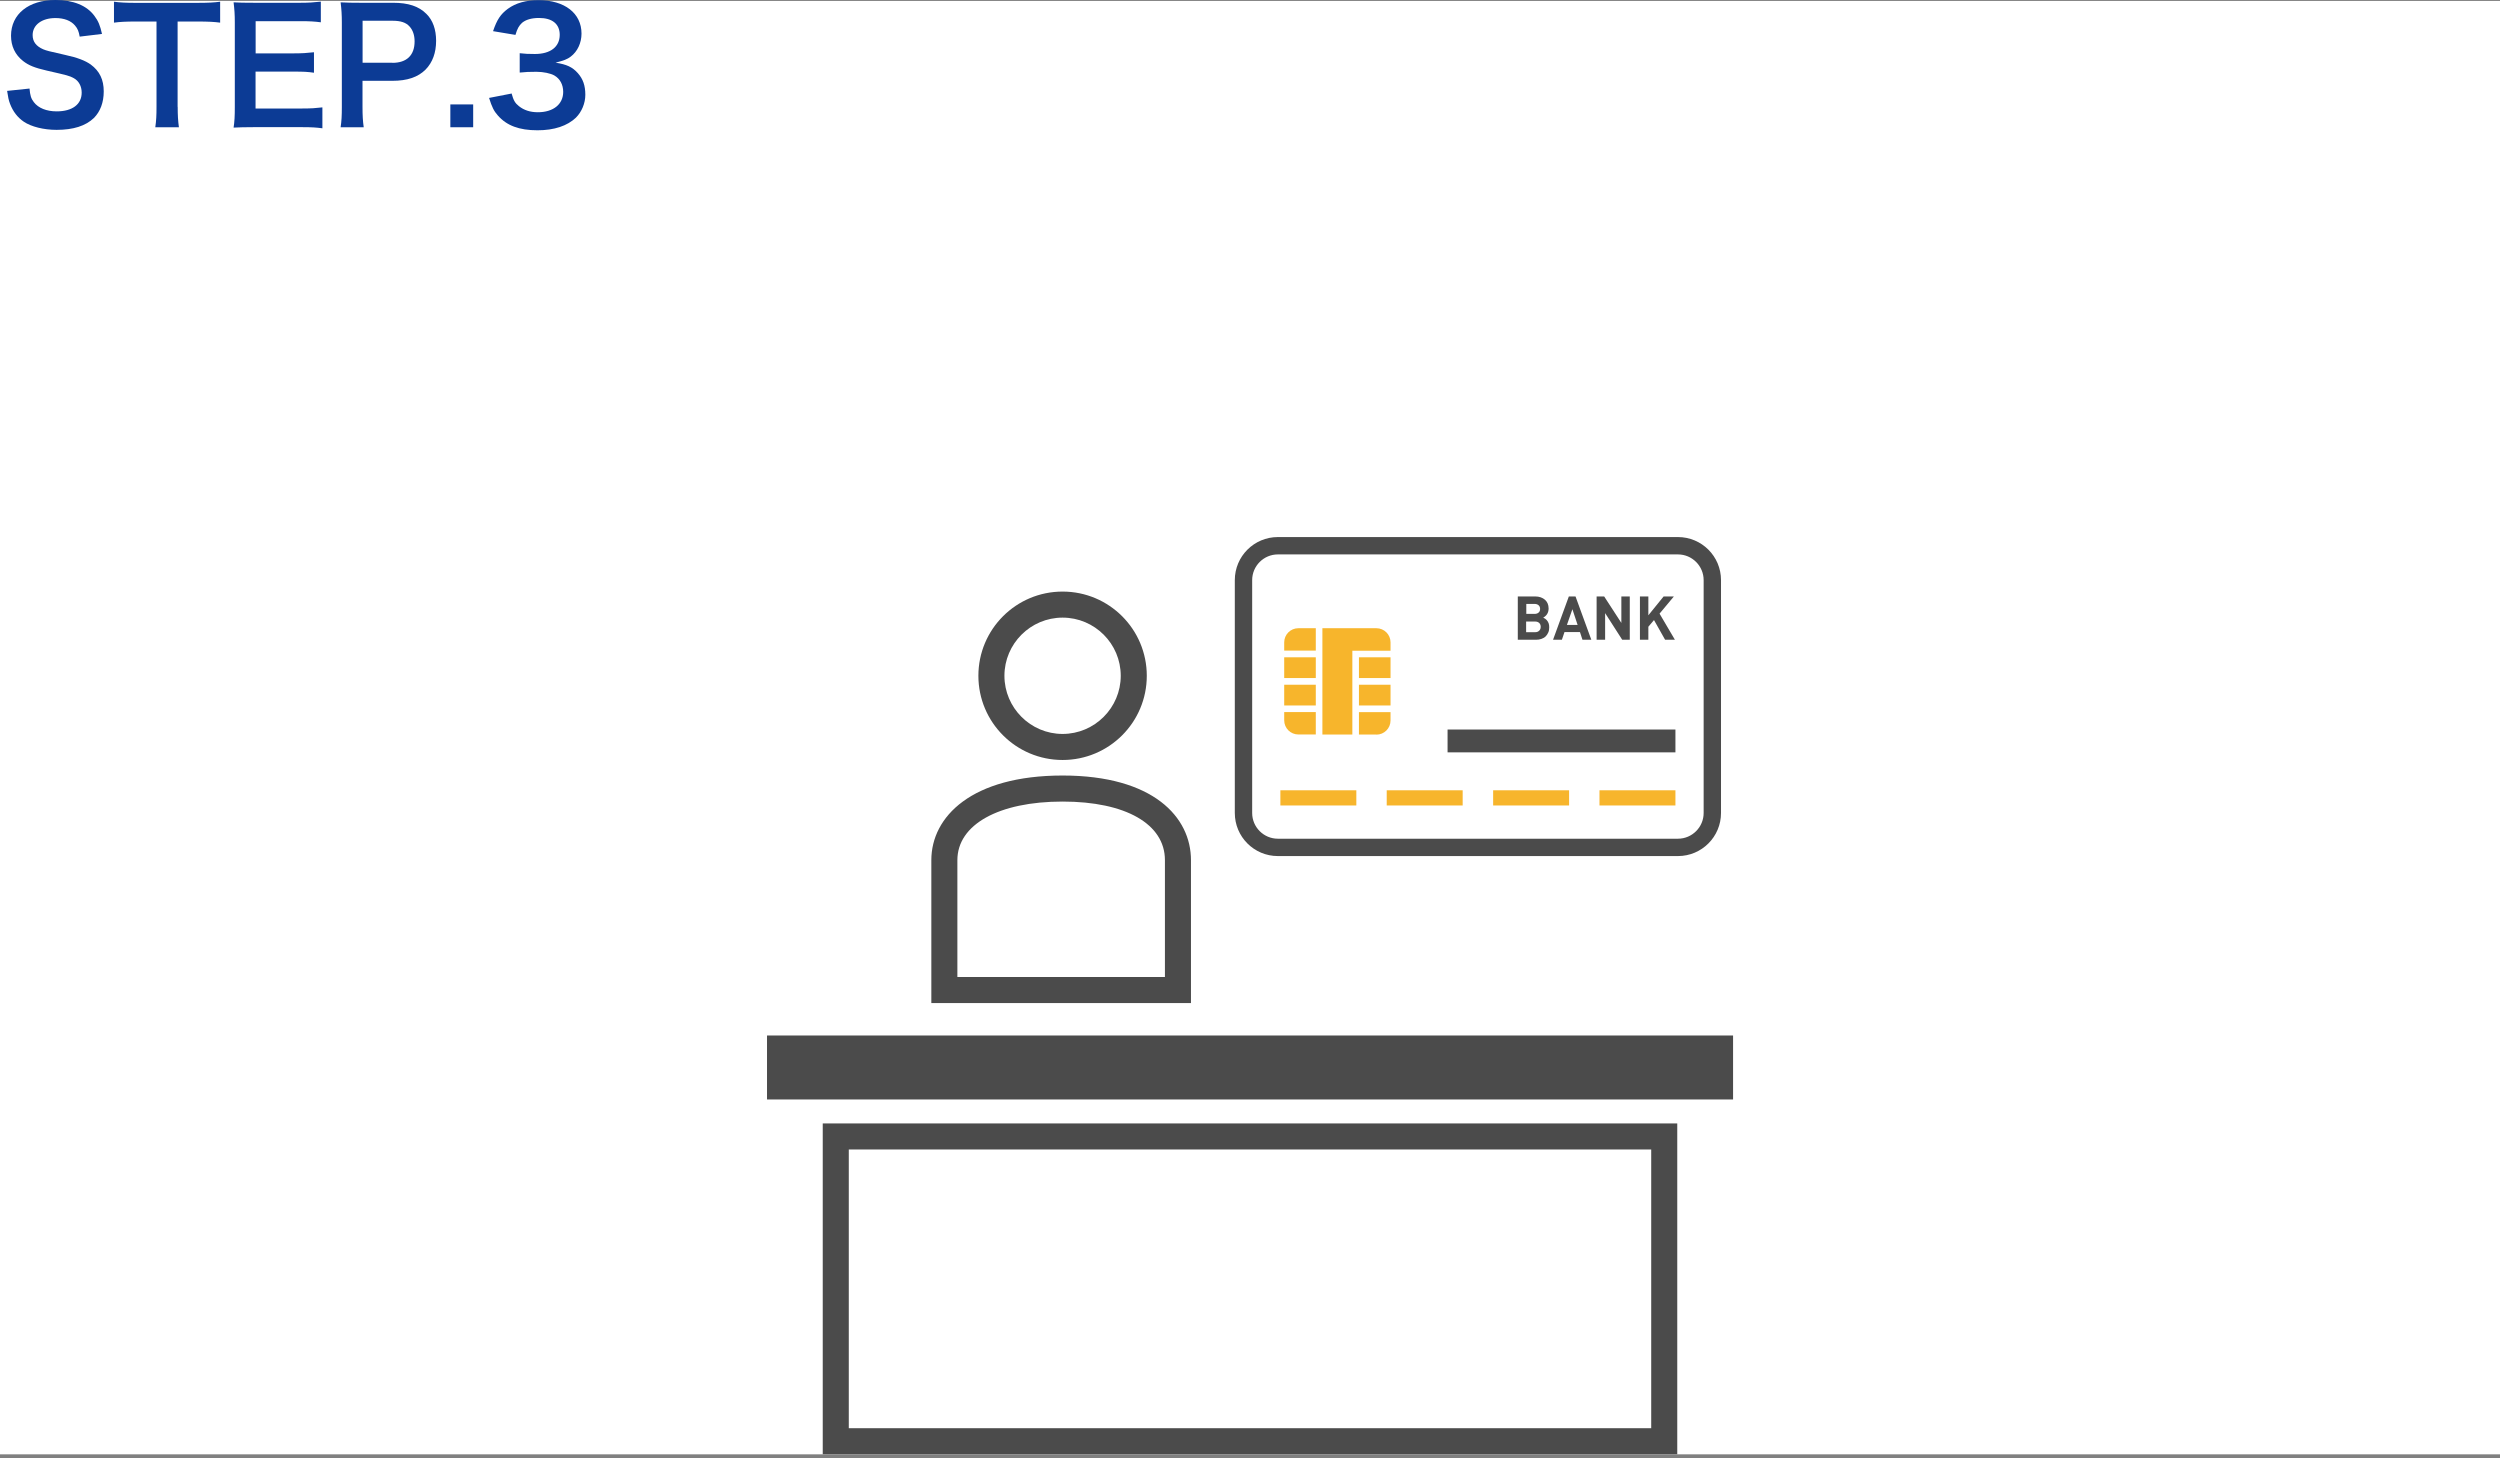 <svg width="288" height="168" viewBox="0 0 288 168" fill="none" xmlns="http://www.w3.org/2000/svg">
<rect x="0" y="0" width="288" height="168" fill="#808080" stroke="none"/>
<path d="M288 0.109H0V167.539H288V0.109Z" fill="white"/>
<path d="M3.4 10.19C3.47 11 3.58 11.36 3.9 11.77C4.42 12.45 5.36 12.83 6.53 12.83C8.33 12.83 9.41 12.02 9.41 10.67C9.41 9.93 9.07 9.32 8.51 9.01C7.97 8.72 7.86 8.7 5.38 8.13C4.03 7.82 3.31 7.54 2.66 7.03C1.74 6.31 1.27 5.32 1.27 4.11C1.28 1.62 3.29 0 6.39 0C8.44 0 9.99 0.63 10.87 1.82C11.32 2.41 11.54 2.95 11.75 3.91L9.18 4.22C9.07 3.61 8.95 3.3 8.64 2.94C8.17 2.38 7.38 2.08 6.39 2.08C4.82 2.08 3.76 2.87 3.76 4.04C3.76 4.8 4.16 5.32 4.98 5.68C5.38 5.84 5.52 5.88 7.52 6.33C8.94 6.64 9.81 6.98 10.45 7.43C11.48 8.19 11.95 9.18 11.95 10.53C11.95 11.81 11.55 12.85 10.82 13.59C9.86 14.51 8.44 14.96 6.52 14.96C5.04 14.96 3.6 14.6 2.74 14.02C2.02 13.53 1.5 12.85 1.16 11.97C1 11.56 0.93 11.21 0.82 10.47L3.41 10.2L3.4 10.19Z" fill="#0C3B95"/>
<path d="M20.47 12.319C20.47 13.289 20.51 13.919 20.61 14.659H17.89C18 13.899 18.03 13.289 18.03 12.319V2.479H15.6C14.54 2.479 13.76 2.519 13.13 2.609V0.199C13.78 0.289 14.55 0.329 15.58 0.329H22.71C24.01 0.329 24.67 0.289 25.36 0.199V2.609C24.69 2.519 24.01 2.479 22.71 2.479H20.46V12.309L20.47 12.319Z" fill="#0C3B95"/>
<path d="M37.14 14.78C36.49 14.69 35.92 14.649 34.82 14.649H29.2C28.12 14.649 27.63 14.669 26.91 14.7C27.02 13.979 27.05 13.389 27.05 12.319V2.589C27.05 1.649 27.01 1.109 26.91 0.269C27.63 0.309 28.1 0.319 29.2 0.319H34.64C35.54 0.319 36.13 0.279 36.96 0.189V2.569C36.28 2.479 35.7 2.439 34.64 2.439H29.45V6.149H33.83C34.77 6.149 35.38 6.109 36.17 6.019V8.379C35.43 8.269 34.95 8.249 33.83 8.249H29.44V12.499H34.84C35.85 12.499 36.37 12.46 37.14 12.37V14.759V14.78Z" fill="#0C3B95"/>
<path d="M39.24 14.659C39.35 13.94 39.38 13.309 39.38 12.339V2.59C39.38 1.73 39.34 1.08 39.24 0.27C40.011 0.31 40.571 0.32 41.531 0.32H45.291C47.041 0.32 48.261 0.73 49.12 1.6C49.861 2.32 50.24 3.4 50.24 4.7C50.24 6.07 49.831 7.19 49.031 8.01C48.151 8.89 46.92 9.31 45.2 9.31H41.761V12.319C41.761 13.29 41.8 13.979 41.901 14.659H39.23H39.24ZM45.2 7.24C46.861 7.24 47.761 6.36 47.761 4.77C47.761 4.05 47.56 3.46 47.17 3.04C46.761 2.59 46.16 2.39 45.211 2.39H41.77V7.23H45.211L45.2 7.24Z" fill="#0C3B95"/>
<path d="M51.88 14.659V12.029H54.51V14.659H51.88Z" fill="#0C3B95"/>
<path d="M58.93 10.749C59.16 11.579 59.33 11.87 59.78 12.229C60.37 12.7 61.09 12.93 61.96 12.93C63.74 12.93 64.88 12.009 64.88 10.589C64.88 9.76 64.52 9.08 63.87 8.7C63.44 8.45 62.59 8.27 61.8 8.27C61.01 8.27 60.49 8.29 59.87 8.36V6.13C60.45 6.2 60.84 6.22 61.62 6.22C63.42 6.22 64.48 5.39 64.48 4.01C64.48 2.77 63.63 2.07 62.1 2.07C61.22 2.07 60.57 2.27 60.14 2.63C59.78 2.97 59.6 3.28 59.38 4.02L56.8 3.59C57.25 2.26 57.67 1.63 58.51 1.01C59.43 0.34 60.6 0.02 62.04 0.02C65.05 0.02 66.99 1.53 66.99 3.87C66.99 4.95 66.52 5.94 65.75 6.52C65.35 6.83 64.96 6.97 64 7.22C65.28 7.42 65.94 7.72 66.57 8.43C67.16 9.1 67.43 9.85 67.43 10.919C67.43 11.889 67.02 12.88 66.35 13.55C65.36 14.499 63.85 15.009 61.92 15.009C59.81 15.009 58.37 14.47 57.35 13.3C56.9 12.8 56.67 12.329 56.34 11.28L58.91 10.78L58.93 10.749Z" fill="#0C3B95"/>
<path d="M199.65 119.289H88.36V126.659H199.65V119.289Z" fill="#4B4B4B"/>
<path d="M190.22 132.42V164.53H97.78V132.42H190.22ZM193.22 129.42H94.78V167.53H193.22V129.42Z" fill="#4B4B4B"/>
<path d="M122.41 71.15C126.11 71.15 129.11 74.16 129.11 77.85C129.11 81.54 126.1 84.55 122.41 84.55C118.72 84.55 115.71 81.54 115.71 77.85C115.71 74.16 118.72 71.15 122.41 71.15ZM122.41 68.15C117.05 68.15 112.71 72.49 112.71 77.85C112.71 83.21 117.05 87.55 122.41 87.55C127.77 87.55 132.11 83.21 132.11 77.85C132.11 72.49 127.77 68.15 122.41 68.15Z" fill="#4B4B4B"/>
<path d="M122.41 92.34C129.68 92.34 134.2 94.93 134.2 99.09V112.55H110.29V99.09C110.29 94.99 115.05 92.34 122.41 92.34ZM122.41 89.34C111.95 89.34 107.29 94.07 107.29 99.09V115.55H137.2V99.09C137.2 94.14 132.87 89.34 122.41 89.34Z" fill="#4B4B4B"/>
<path d="M193.3 63.869C194.93 63.869 196.26 65.199 196.26 66.829V93.659C196.26 95.289 194.93 96.619 193.3 96.619H147.21C145.58 96.619 144.25 95.289 144.25 93.659V66.829C144.25 65.199 145.58 63.869 147.21 63.869H193.3ZM193.3 61.869H147.21C144.47 61.869 142.25 64.089 142.25 66.829V93.659C142.25 96.399 144.47 98.619 147.21 98.619H193.3C196.04 98.619 198.26 96.399 198.26 93.659V66.829C198.26 64.089 196.04 61.869 193.3 61.869Z" fill="#4B4B4B"/>
<path d="M188.92 68.711H189.89V70.881L191.65 68.711H192.83L191.18 70.691L192.95 73.701H191.82L190.54 71.431L189.89 72.201V73.701H188.92V68.711Z" fill="#4B4B4B"/>
<path d="M183.93 68.711H184.8L186.78 71.761V68.711H187.75V73.701H186.88L184.91 70.631V73.701H183.93V68.711Z" fill="#4B4B4B"/>
<path d="M180.73 68.711H181.5L183.32 73.701H182.3L182.01 72.811H180.23L179.93 73.701H178.91L180.73 68.711Z" fill="#4B4B4B"/>
<path d="M174.85 68.711H176.85C177.08 68.711 177.3 68.741 177.49 68.811C177.68 68.881 177.85 68.971 177.98 69.091C178.11 69.211 178.22 69.351 178.29 69.521C178.36 69.691 178.4 69.881 178.4 70.091C178.4 70.571 178.19 70.921 177.78 71.151C177.88 71.201 177.95 71.251 178.01 71.281C178.06 71.321 178.11 71.361 178.16 71.411C178.27 71.521 178.34 71.651 178.4 71.791C178.45 71.931 178.47 72.091 178.47 72.271C178.47 72.491 178.44 72.691 178.36 72.861C178.29 73.031 178.19 73.181 178.06 73.311C177.93 73.441 177.77 73.531 177.57 73.601C177.38 73.671 177.17 73.701 176.94 73.701H174.85V68.711Z" fill="#4B4B4B"/>
<path d="M147.94 74.001C147.94 73.101 148.67 72.371 149.57 72.371H151.58V74.951H147.94V73.991V74.001Z" fill="#F7B52C"/>
<path d="M151.58 75.721H147.94V78.111H151.58V75.721Z" fill="#F7B52C"/>
<path d="M151.58 78.881H147.94V81.271H151.58V78.881Z" fill="#F7B52C"/>
<path d="M147.94 82.031H151.58V84.612H149.57C148.67 84.612 147.94 83.882 147.94 82.981V82.022V82.031Z" fill="#F7B52C"/>
<path d="M156.25 91.041H147.5V92.791H156.25V91.041Z" fill="#F7B52C"/>
<path d="M155.79 74.951V84.621H152.34V72.371H158.56C159.46 72.371 160.19 73.101 160.19 74.001V74.961H155.79V74.951Z" fill="#F7B52C"/>
<path d="M160.19 75.721H156.55V78.111H160.19V75.721Z" fill="#F7B52C"/>
<path d="M160.19 78.881H156.55V81.271H160.19V78.881Z" fill="#F7B52C"/>
<path d="M158.56 84.621H156.55V82.041H160.19V83.001C160.19 83.901 159.46 84.631 158.56 84.631V84.621Z" fill="#F7B52C"/>
<path d="M168.5 91.041H159.75V92.791H168.5V91.041Z" fill="#F7B52C"/>
<path d="M180.76 91.041H172.01V92.791H180.76V91.041Z" fill="#F7B52C"/>
<path d="M193.01 91.041H184.26V92.791H193.01V91.041Z" fill="#F7B52C"/>
<path d="M193.01 84.041H166.76V86.671H193.01V84.041Z" fill="#4B4B4B"/>
<path d="M181.14 70.18L180.51 71.99H181.74L181.14 70.18Z" fill="white"/>
<path d="M177.25 70.57C177.36 70.47 177.42 70.33 177.42 70.15C177.42 69.97 177.36 69.83 177.25 69.73C177.14 69.63 176.98 69.57 176.78 69.57H175.83V70.72H176.78C176.98 70.72 177.14 70.67 177.25 70.56V70.57Z" fill="white"/>
<path d="M177.49 72.21C177.49 72.02 177.43 71.87 177.31 71.76C177.19 71.65 177.03 71.6 176.83 71.6H175.81V72.83H176.83C177.03 72.83 177.19 72.78 177.31 72.66C177.43 72.55 177.49 72.4 177.49 72.21Z" fill="white"/>
</svg>
